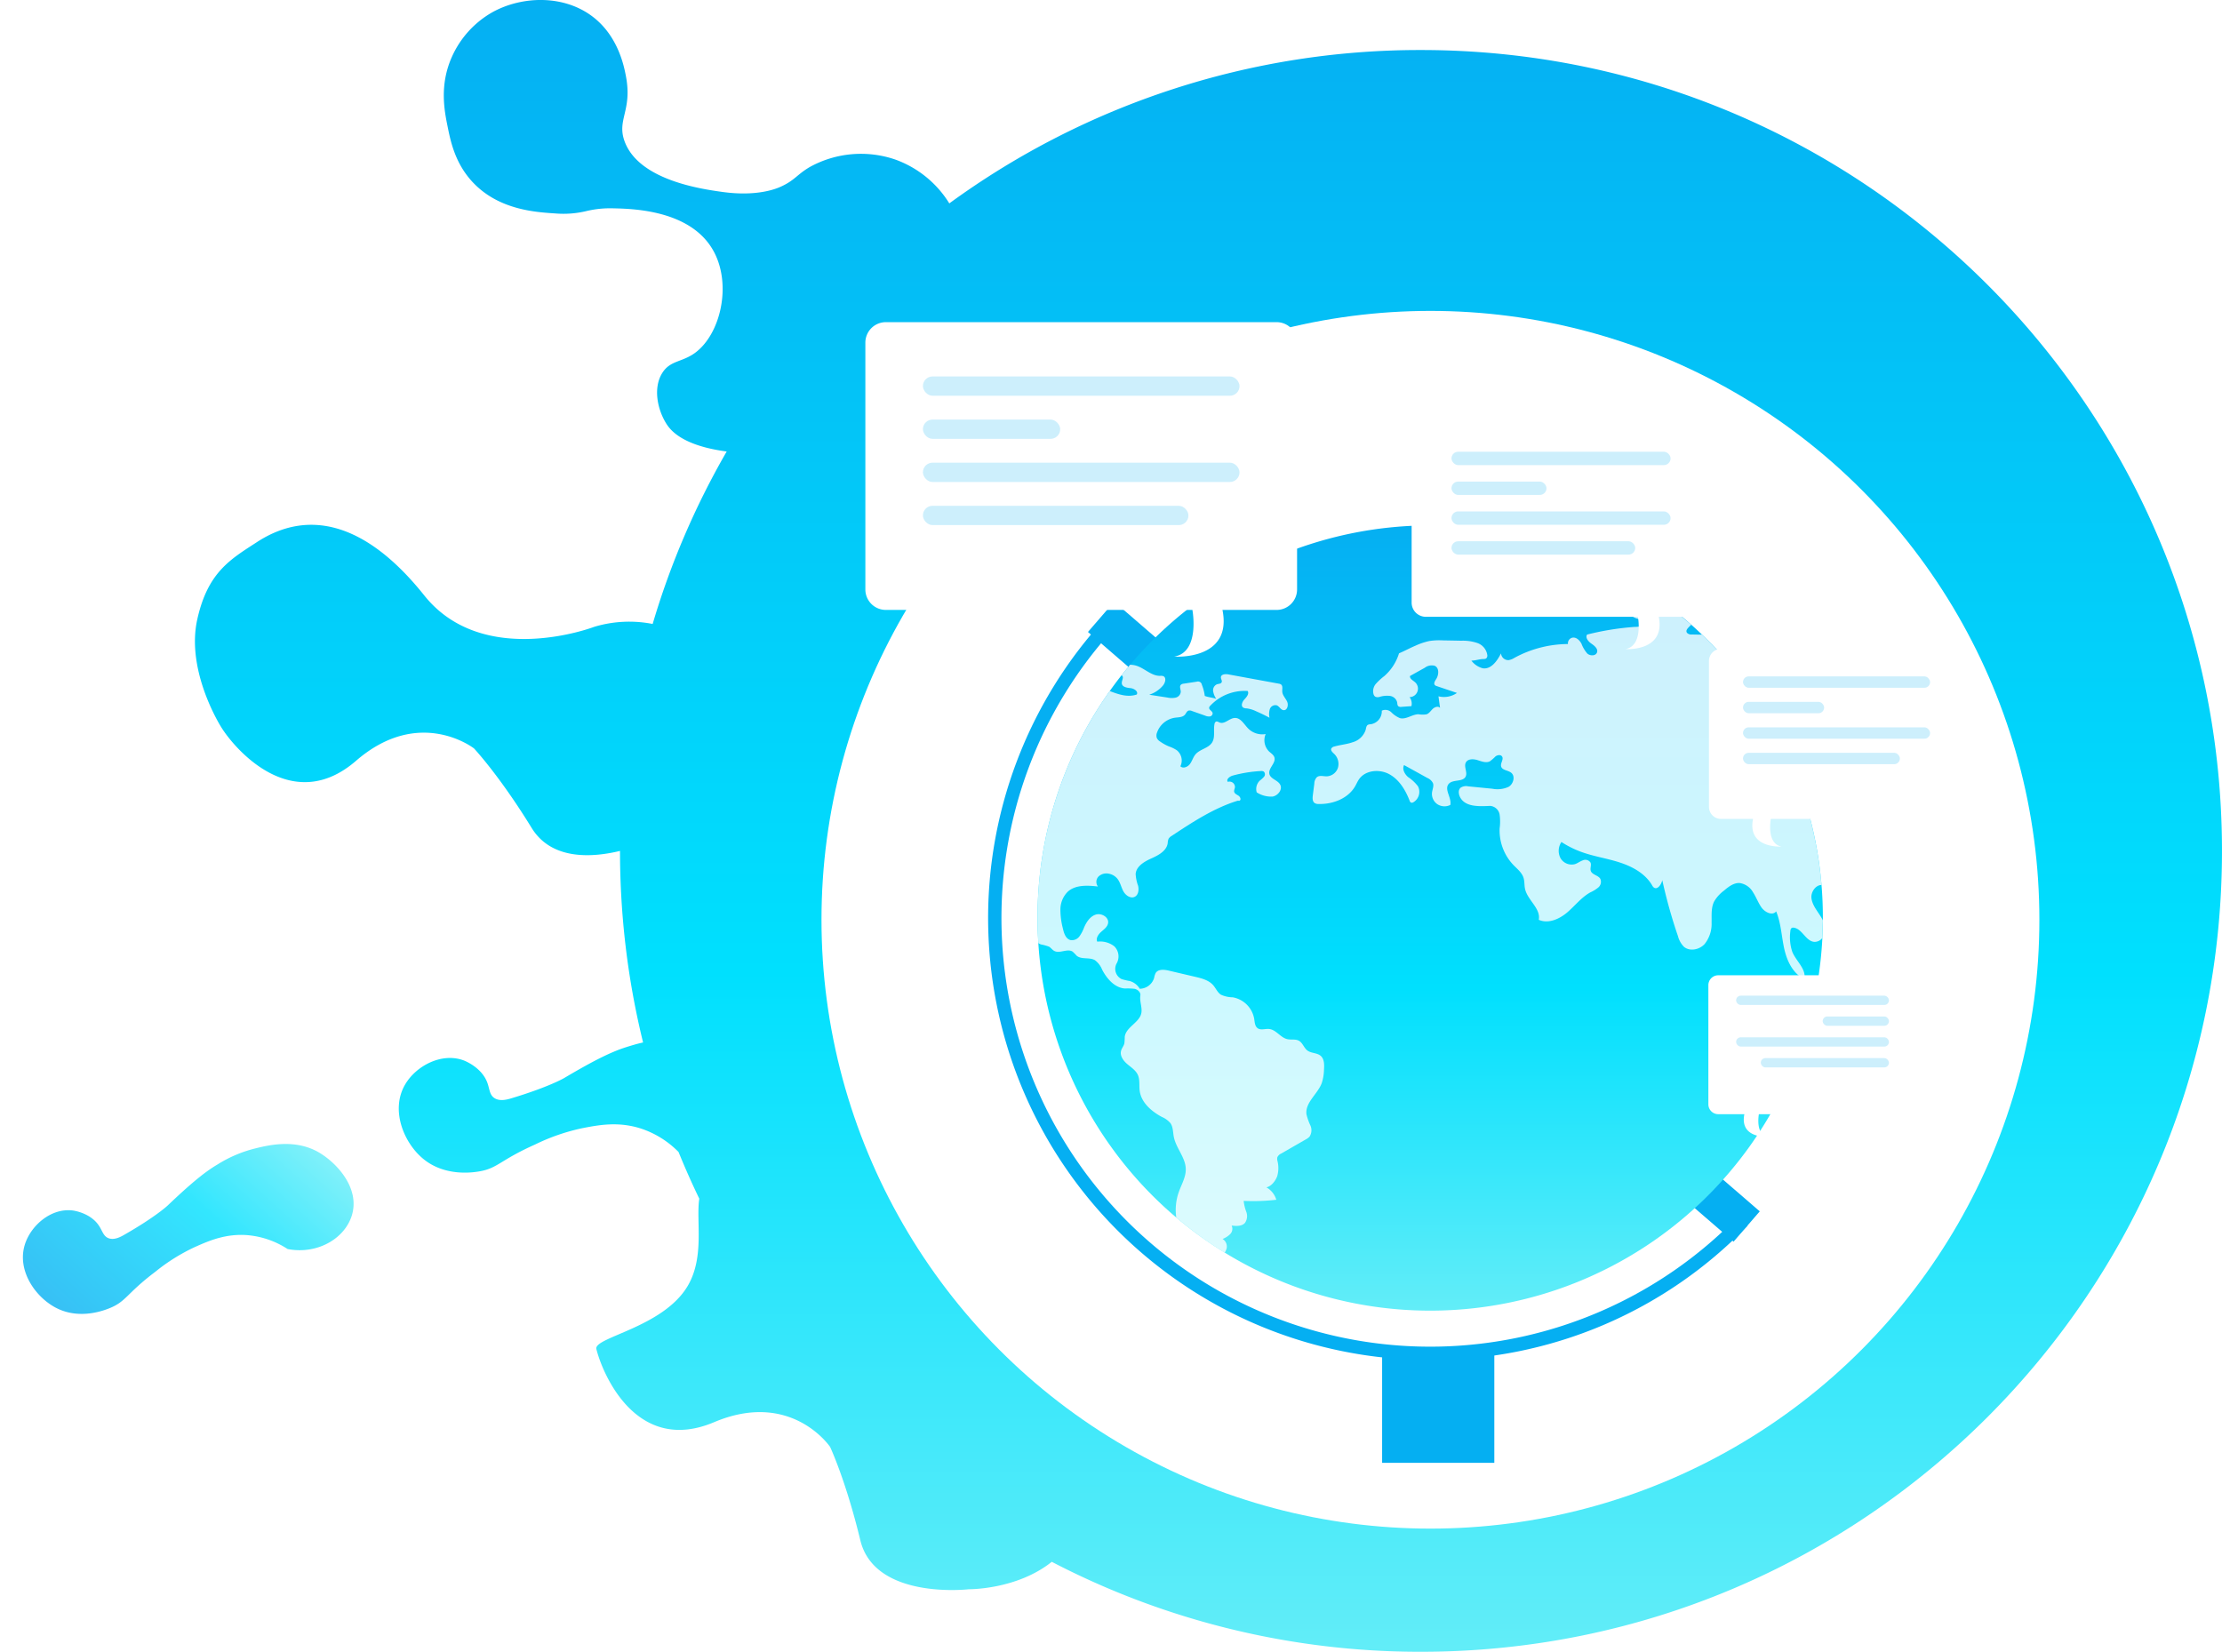 <svg xmlns="http://www.w3.org/2000/svg" xmlns:xlink="http://www.w3.org/1999/xlink" width="592.298" height="440.378" viewBox="0 0 592.298 440.378">
  <defs>
    <linearGradient id="linear-gradient" x1="0.5" x2="0.5" y2="1" gradientUnits="objectBoundingBox">
      <stop offset="0" stop-color="#05aff2"/>
      <stop offset="0.59" stop-color="#00e0fe"/>
      <stop offset="1" stop-color="#63edf8"/>
    </linearGradient>
    <linearGradient id="linear-gradient-3" xlink:href="#linear-gradient"/>
    <filter id="Path_6858" x="221.671" y="76.889" width="133.079" height="107.192" filterUnits="userSpaceOnUse">
      <feOffset dy="3" input="SourceAlpha"/>
      <feGaussianBlur stdDeviation="3" result="blur"/>
      <feFlood flood-opacity="0.161"/>
      <feComposite operator="in" in2="blur"/>
      <feComposite in="SourceGraphic"/>
    </filter>
    <filter id="Path_6860" x="367.293" y="102.347" width="97.63" height="79.718" filterUnits="userSpaceOnUse">
      <feOffset dy="3" input="SourceAlpha"/>
      <feGaussianBlur stdDeviation="3" result="blur-2"/>
      <feFlood flood-opacity="0.161"/>
      <feComposite operator="in" in2="blur-2"/>
      <feComposite in="SourceGraphic"/>
    </filter>
    <filter id="Path_6860-2" x="446.38" y="251.015" width="73.543" height="61.05" filterUnits="userSpaceOnUse">
      <feOffset dy="3" input="SourceAlpha"/>
      <feGaussianBlur stdDeviation="3" result="blur-3"/>
      <feFlood flood-opacity="0.161"/>
      <feComposite operator="in" in2="blur-3"/>
      <feComposite in="SourceGraphic"/>
    </filter>
    <filter id="Path_6859" x="446.555" y="163.999" width="85.992" height="70.697" filterUnits="userSpaceOnUse">
      <feOffset dy="3" input="SourceAlpha"/>
      <feGaussianBlur stdDeviation="3" result="blur-4"/>
      <feFlood flood-opacity="0.161"/>
      <feComposite operator="in" in2="blur-4"/>
      <feComposite in="SourceGraphic"/>
    </filter>
  </defs>
  <g id="contact-banner-img" transform="translate(-1030.735 -127.001)">
    <path id="Union_10" data-name="Union 10" d="M-10508.6,11244.389c-9.319,7.459-22.12,7.315-22.12,7.315s-25.05,2.925-28.913-13.065-8.054-24.883-8.054-24.883-10.294-15.309-30.93-6.59-29.686-12.757-31.377-19.5c-.786-3.142,17.788-5.707,24.349-16.832,4.561-7.732,2.185-17.358,3.086-23.254q-2.952-6.116-5.526-12.449a25.014,25.014,0,0,0-9.89-6.208c-6.125-2.019-11.456-.98-15.751-.146a54.074,54.074,0,0,0-12.6,4.353c-9.474,4.225-9.952,6.391-15.076,7.205-1.451.229-8.772,1.392-14.556-3.227-5.312-4.239-9.01-13.11-5.025-19.951,2.91-5,9.754-8.62,15.6-6.454.476.176,4.661,1.855,6.23,5.7.729,1.8.594,3.352,1.875,4.276,1.462,1.063,3.586.447,4.576.15,10.056-3.023,14.1-5.4,14.1-5.4,8.331-4.935,12.782-7.059,16.575-8.255,1.27-.4,2.757-.862,4.485-1.247a212.619,212.619,0,0,1-4.649-25.644,215.158,215.158,0,0,1-1.5-25.421c-7.466,1.8-18.243,2.511-23.562-6.146-8.614-14.016-15.351-21.176-15.351-21.176s-14.521-11.377-31.45,3.292-32.177-2.961-35.867-8.85c-1.72-2.743-9.259-16.227-6.456-28.837s8.8-16,15.975-20.661c13.438-8.727,28.786-5.467,44.521,14.245s45.281,8.4,45.281,8.4a32.3,32.3,0,0,1,15.611-.777,212.545,212.545,0,0,1,19.736-45.983c-.523-.067-1.05-.142-1.578-.229-10.1-1.624-13.249-5.238-14.4-7.011-2.429-3.739-3.738-9.621-1.2-13.685,2.118-3.391,5.235-2.817,8.722-5.356,6.835-4.988,9.855-18.139,4.983-27.095-5.99-11.007-21.553-11.338-26.736-11.448a27.11,27.11,0,0,0-7.135.716,26.1,26.1,0,0,1-8.374.642c-5.308-.342-14.977-.964-21.86-8.2-4.813-5.062-6.012-10.989-6.829-15.03-.826-4.087-2.215-10.95,1.14-18.481a25.7,25.7,0,0,1,10.9-11.982c7.927-4.341,19.069-4.646,26.772,1.332,6.729,5.221,8.247,13.221,8.736,15.78,1.759,9.273-2.554,11.587-.309,17.491,3.905,10.274,20.506,12.59,25.983,13.354,9.112,1.271,14.2-.771,15.509-1.357,3.8-1.69,4.395-3.277,7.812-5.276a28.214,28.214,0,0,1,22.8-2,28.1,28.1,0,0,1,14.405,11.691,212.7,212.7,0,0,1,125.728-40.888c117.924,0,213.516,95.595,213.516,213.517s-95.592,213.519-213.516,213.519A212.612,212.612,0,0,1-10508.6,11244.389Z" transform="translate(11819.696 -10700.999)" fill="url(#linear-gradient)"/>
    <path id="Path_1552" data-name="Path 1552" d="M7.794,53.47a23.278,23.278,0,0,0,10.227-4.261c4.81-3.594,6.865-8.209,8.522-11.931a50.356,50.356,0,0,0,3.409-11.931c1.836-9.477.441-11,2.557-15.34.6-1.228,3.623-7.43,10.226-9.374,6.069-1.786,14.807.13,17.9,6.818C62.89,12.34,62,19.489,57.222,22.79c-.387.268-3.9,2.562-7.67,1.7-1.761-.4-2.87-1.332-4.261-.852-1.591.549-2.255,2.5-2.557,3.409-3.064,9.281-3.408,13.635-3.409,13.635-.688,8.986-1.444,13.515-2.556,17.044a34.436,34.436,0,0,1-4.261,9.374c-2.236,3.353-6.36,9.534-13.635,11.079-5.175,1.1-14.716.44-17.9-6.818C-1.605,65.472,1.022,57.544,7.794,53.47Z" transform="translate(1077.422 504.952) rotate(-138)" stroke="rgba(0,0,0,0)" stroke-width="1" opacity="0.8" fill="url(#linear-gradient)"/>
    <g id="undraw_adventure_4hum" transform="translate(1096.098 126.999)">
      <circle id="Ellipse_174" data-name="Ellipse 174" cx="162.323" cy="162.323" r="162.323" transform="translate(153.611 82.891)" fill="#fff"/>
      <rect id="Rectangle_1428" data-name="Rectangle 1428" width="10.681" height="31.093" transform="translate(224.644 168.49) rotate(-49.171)" fill="#05aff2"/>
      <rect id="Rectangle_1429" data-name="Rectangle 1429" width="10.681" height="27.561" transform="translate(375.882 313.018) rotate(-49.171)" fill="#05aff2"/>
      <path id="Path_853" data-name="Path 853" d="M516.04,325.079v.627q-.021,2.36-.135,4.7a104.671,104.671,0,0,1-208.994,1.367q-.214-3.322-.214-6.693a104.152,104.152,0,0,1,19.247-60.5q1.506-2.136,3.133-4.194c.747-.954,1.517-1.887,2.293-2.813a104.691,104.691,0,0,1,145.87-13.842c1.26,1.018,2.5,2.072,3.71,3.147q1.453,1.292,2.855,2.641a104.388,104.388,0,0,1,31.872,66.763Q516.04,320.636,516.04,325.079Z" transform="translate(-95.495 -80.336)" fill="url(#linear-gradient-3)"/>
      <path id="Path_854" data-name="Path 854" d="M411.369,442.923a117.845,117.845,0,0,1-86.4-197.984l2.61,2.422A114.284,114.284,0,0,0,493.412,404.639l2.556,2.478a116.912,116.912,0,0,1-84.6,35.806Z" transform="translate(-95.495 -80.336)" fill="#05aff2"/>
      <rect id="Rectangle_1430" data-name="Rectangle 1430" width="29.906" height="29.906" transform="translate(303.057 360.095)" fill="#05aff2"/>
      <path id="Path_855" data-name="Path 855" d="M329.077,260.382a.581.581,0,0,1,.143.086c.563.463-.143,1.353-.057,2.086.1.94,1.353,1.147,2.3,1.239s2.143.861,1.694,1.7c-2.378.819-4.785.014-7.213-.918a104.153,104.153,0,0,0-19.246,60.5q0,3.375.214,6.693a2.7,2.7,0,0,0,.648.349,13.842,13.842,0,0,1,2.193.605c.52.306.869.847,1.388,1.132,1.488.812,3.55-.747,4.942.221a12.767,12.767,0,0,1,1.018,1.041c1.282,1.111,3.389.363,4.87,1.2a5.782,5.782,0,0,1,1.959,2.571c1.274,2.421,3.339,4.8,6.066,4.991a16.329,16.329,0,0,1,2.578.086c.84.192,1.666.926,1.53,1.775-.235,1.46.484,3.055.292,4.515-.349,2.67-4.13,3.838-4.45,6.508a16.072,16.072,0,0,1-.1,1.759c-.171.7-.7,1.267-.883,1.965-.356,1.317.591,2.632,1.623,3.517s2.278,1.659,2.848,2.9c.6,1.317.306,2.848.5,4.28.428,3.126,3.126,5.44,5.9,6.936a6.163,6.163,0,0,1,2.307,1.68c.712,1.033.641,2.392.883,3.625.584,3.012,3.119,5.5,3.19,8.566.05,2.186-1.163,4.163-1.887,6.223a14.364,14.364,0,0,0-.648,6.722,105.172,105.172,0,0,0,12.91,9.366,3.763,3.763,0,0,0,.534-1.2,2.366,2.366,0,0,0-1.1-2.449,5.854,5.854,0,0,0,2.043-1.31,2,2,0,0,0,.367-2.265c1.253.157,2.741.235,3.568-.726a3.186,3.186,0,0,0,.356-2.9,11.954,11.954,0,0,1-.712-2.948,53.028,53.028,0,0,0,8.7-.3,5.649,5.649,0,0,0-2.649-3.318c1.31-.221,2.5-1.788,2.913-3.048a7.762,7.762,0,0,0,.057-3.937,2.094,2.094,0,0,1-.043-1.025,2.02,2.02,0,0,1,1.041-1q3.244-1.869,6.494-3.734a3.918,3.918,0,0,0,1.041-.762,3.11,3.11,0,0,0,.228-3,15.239,15.239,0,0,1-1.041-2.962c-.4-3.112,2.933-5.348,4.059-8.281a12.439,12.439,0,0,0,.612-3.625c.092-1.325.1-2.855-.911-3.7-.976-.819-2.492-.634-3.511-1.4-.933-.7-1.253-2.043-2.272-2.606-.926-.513-2.081-.184-3.112-.429-1.809-.42-2.948-2.506-4.8-2.7-1.041-.114-2.221.4-3.076-.206-.755-.541-.784-1.616-.926-2.528a7.061,7.061,0,0,0-5.7-5.711,7.946,7.946,0,0,1-3.162-.7c-.919-.591-1.347-1.714-2.081-2.549-1.168-1.331-3.019-1.809-4.75-2.215q-3.525-.823-7.04-1.653c-1.246-.3-2.855-.455-3.531.641a4.817,4.817,0,0,0-.413,1.317,4.085,4.085,0,0,1-3.831,2.877,4.53,4.53,0,0,0-2.663-2.065,16.8,16.8,0,0,1-2.165-.513,3.032,3.032,0,0,1-1.31-4.209,3.778,3.778,0,0,0-.648-4.536,6.129,6.129,0,0,0-4.536-1.232c-.42-.918.285-1.951,1.041-2.621s1.68-1.317,1.844-2.314c.263-1.566-1.737-2.755-3.254-2.292s-2.485,1.944-3.126,3.4a10.245,10.245,0,0,1-1.26,2.414,2.474,2.474,0,0,1-2.392.982c-1.253-.32-1.731-1.809-2.008-3.061a19.961,19.961,0,0,1-.669-5.134,6.7,6.7,0,0,1,1.937-4.671c2.072-1.908,5.264-1.723,8.06-1.417a2.053,2.053,0,0,1,.214-2.706,3.077,3.077,0,0,1,2.791-.684,3.83,3.83,0,0,1,2.157,1.289c.8.968,1.025,2.286,1.623,3.382s1.959,2.043,3.061,1.453c.961-.513,1.111-1.836.876-2.9a11.054,11.054,0,0,1-.662-3.168c.164-2.058,2.307-3.306,4.194-4.151s4.044-1.994,4.346-4.044a3.779,3.779,0,0,1,.228-1.168,2.283,2.283,0,0,1,.847-.8c5.5-3.639,11.108-7.327,17.4-9.314.327-.107.363.007.7-.071.47-.271.157-1.018-.292-1.317s-1.047-.534-1.163-1.061c-.078-.384.149-.769.206-1.163a1.449,1.449,0,0,0-1.9-1.469c-.506-.669.49-1.445,1.3-1.674a35.592,35.592,0,0,1,7.441-1.21,1.325,1.325,0,0,1,.847.143,1.007,1.007,0,0,1,.061,1.382,7.8,7.8,0,0,1-1.132,1.033,3.11,3.11,0,0,0-.812,3.126,7.1,7.1,0,0,0,4.2,1.125c1.46-.235,2.741-1.873,2.058-3.176-.634-1.218-2.549-1.5-2.877-2.827-.384-1.559,1.823-2.948,1.325-4.469-.214-.669-.883-1.068-1.4-1.545a4.213,4.213,0,0,1-.918-4.657,5.305,5.305,0,0,1-4.643-1.453c-1.111-1.118-1.994-2.891-3.574-2.834-1.445.043-2.693,1.731-4.044,1.218-.335-.128-.684-.384-1-.235a.83.83,0,0,0-.378.62c-.342,1.645.249,3.517-.648,4.942-.976,1.545-3.233,1.759-4.415,3.154-.641.755-.89,1.775-1.481,2.571s-1.836,1.31-2.549.612a3.509,3.509,0,0,0-.954-4.272,9.175,9.175,0,0,0-2.108-1.025,12.51,12.51,0,0,1-2.357-1.31,2.335,2.335,0,0,1-.861-.926,2.129,2.129,0,0,1,.057-1.469,6,6,0,0,1,4.764-3.945c.94-.128,2.037-.086,2.663-.8.327-.377.5-.954.982-1.1a1.433,1.433,0,0,1,.9.107l3.517,1.239a2.41,2.41,0,0,0,1.253.206.843.843,0,0,0,.735-.89c-.114-.584-1.011-.862-.926-1.453a.924.924,0,0,1,.292-.5,12.582,12.582,0,0,1,9.978-3.938c.441.735-.257,1.6-.847,2.215s-1.054,1.737-.342,2.215a1.875,1.875,0,0,0,.933.214,8.136,8.136,0,0,1,2.492.755c1.218.527,2.414,1.111,3.582,1.737a4.515,4.515,0,0,1,.086-2.307,1.566,1.566,0,0,1,1.851-1c.7.271,1.054,1.2,1.8,1.282.99.114,1.382-1.353.968-2.265s-1.239-1.666-1.3-2.67c-.05-.669.206-1.5-.327-1.908a1.416,1.416,0,0,0-.634-.228q-6.707-1.229-13.422-2.464c-.8-.149-1.944-.036-1.98.769-.021.455.384.9.206,1.317-.192.441-.819.406-1.274.563a1.731,1.731,0,0,0-1,1.83,4.989,4.989,0,0,0,.84,2.058c-.876-.363-2.193-.429-3.069-.8a11.814,11.814,0,0,0-.769-2.955,1.041,1.041,0,0,0-1.36-.84c-1.153.178-2.307.349-3.46.527a1.339,1.339,0,0,0-.79.306c-.449.477-.007,1.239-.021,1.894a1.775,1.775,0,0,1-1.374,1.53,5.18,5.18,0,0,1-2.193-.029l-4.842-.747a7.933,7.933,0,0,0,3.66-2.449c.641-.755.982-2.165.057-2.521a2.209,2.209,0,0,0-.84-.061c-2.193.014-3.923-1.816-5.974-2.592a5.873,5.873,0,0,0-2.015-.367Z" transform="translate(-95.495 -80.336)" fill="#fff" opacity="0.8"/>
      <path id="Path_856" data-name="Path 856" d="M515.9,330.405a2.571,2.571,0,0,1-2.179,1.033c-2.229-.192-3.168-3.4-5.376-3.767a.86.86,0,0,0-.584.057c-.327.178-.384.62-.406.99a12.245,12.245,0,0,0,.551,5.44c1.047,2.478,3.76,4.557,3.19,7.185-3.061-1.417-4.657-4.856-5.376-8.153s-.84-6.758-2.136-9.876c-.99,1.26-3.055.221-3.952-1.1-.857-1.253-1.382-2.706-2.207-3.979a4.882,4.882,0,0,0-3.6-2.478c-1.588-.071-2.97,1.018-4.18,2.051a9.672,9.672,0,0,0-2.6,2.891c-.847,1.709-.627,3.717-.669,5.618a8.573,8.573,0,0,1-1.88,5.732c-1.4,1.508-3.988,2.029-5.533.669a6.244,6.244,0,0,1-1.545-2.784A135.467,135.467,0,0,1,473.234,315c-.256,1.153-1.274,2.641-2.243,1.965a2,2,0,0,1-.513-.669c-1.809-3.055-5.148-4.892-8.53-6s-6.928-1.609-10.268-2.82a26.255,26.255,0,0,1-5.333-2.656,4.2,4.2,0,0,0-.257,4.285,3.434,3.434,0,0,0,3.857,1.617c.741-.245,1.367-.755,2.1-1.011a1.635,1.635,0,0,1,2.043.584c.313.676-.157,1.5.078,2.207.349,1.075,1.98,1.163,2.549,2.143a1.984,1.984,0,0,1-.534,2.292,9.594,9.594,0,0,1-2.15,1.325c-2.392,1.331-4.094,3.6-6.188,5.369s-5.048,3.061-7.54,1.929c.591-3.012-2.99-5.219-3.653-8.217-.221-.99-.107-2.037-.413-3-.449-1.4-1.688-2.35-2.7-3.4a13.378,13.378,0,0,1-3.667-9.72,13.49,13.49,0,0,0,0-3.71,2.781,2.781,0,0,0-2.521-2.321c-2.827.128-6.394.342-7.875-2.072-.534-.861-.762-2.122.007-2.784a2.688,2.688,0,0,1,2.043-.349c2.129.206,4.251.42,6.38.627a7.1,7.1,0,0,0,4.379-.512c1.282-.776,1.836-2.848.648-3.767-.861-.669-2.414-.634-2.67-1.694-.206-.89.776-1.894.245-2.641-.378-.527-1.232-.384-1.751.014a11.446,11.446,0,0,1-1.474,1.289c-1.018.527-2.229.021-3.325-.32s-2.563-.367-3.09.648c-.6,1.132.52,2.627-.061,3.767-.784,1.5-3.418.648-4.515,1.944-1.253,1.481.857,3.7.435,5.6a3.489,3.489,0,0,1-3.439-.192,3.33,3.33,0,0,1-1.439-3.1c.1-.857.551-1.731.249-2.535a2.959,2.959,0,0,0-1.5-1.374q-3.1-1.719-6.195-3.428c-.577,1.068.149,2.387,1.061,3.19a10.992,10.992,0,0,1,2.641,2.457,3.228,3.228,0,0,1-1.21,4.258.751.751,0,0,1-.62.107.857.857,0,0,1-.4-.534c-1.09-2.8-2.734-5.554-5.354-7.013s-6.394-1.163-8.117,1.3c-.406.584-.684,1.253-1.041,1.873-1.887,3.282-5.946,4.836-9.733,4.735a1.876,1.876,0,0,1-1.061-.249c-.612-.42-.584-1.317-.49-2.058.135-1.047.263-2.086.4-3.133a2.51,2.51,0,0,1,.691-1.714c.705-.555,1.714-.206,2.613-.221a3.292,3.292,0,0,0,3-2.314,3.72,3.72,0,0,0-1.041-3.7c-.406-.384-.954-.869-.741-1.388a1.154,1.154,0,0,1,.8-.541c1.6-.463,3.306-.584,4.878-1.139a5.1,5.1,0,0,0,3.489-3.306c.114-.5.164-1.1.612-1.353a1.982,1.982,0,0,1,.712-.143,3.465,3.465,0,0,0,2.97-3.612,2.262,2.262,0,0,1,2.549.429,7.13,7.13,0,0,0,2.265,1.545c1.659.455,3.261-1.018,4.984-1.025a6.236,6.236,0,0,0,2.15.007c.69-.249,1.1-.933,1.631-1.439s1.46-.819,1.951-.271c-.143-1.033-.278-2.058-.42-3.083a6.06,6.06,0,0,0,4.927-.9l-5.376-1.816a1.163,1.163,0,0,1-.506-.271c-.392-.42,0-1.075.313-1.552.762-1.147.89-3.033-.363-3.6a3.058,3.058,0,0,0-2.649.534c-1.31.726-2.621,1.46-3.931,2.186-.122.747.79,1.175,1.353,1.674a2.269,2.269,0,0,1-1.481,3.966,2.842,2.842,0,0,1,.506,2.4l-2.641.192a1.134,1.134,0,0,1-.857-.171c-.285-.249-.245-.69-.313-1.061a2.292,2.292,0,0,0-1.937-1.688,6.686,6.686,0,0,0-2.7.249,1.644,1.644,0,0,1-1.168-.029,1.163,1.163,0,0,1-.456-.584,2.978,2.978,0,0,1,.6-2.862,16.388,16.388,0,0,1,2.25-2.072,13.117,13.117,0,0,0,3.909-6.052c1.453-.612,2.955-1.439,4.415-2.051a17.632,17.632,0,0,1,3.667-1.232,17.33,17.33,0,0,1,3.6-.171c1.638.029,3.282.057,4.92.092a11.841,11.841,0,0,1,4.308.619,4.016,4.016,0,0,1,2.627,3.211.986.986,0,0,1-.32.9,1.154,1.154,0,0,1-.62.143c-1.36.043-1.937.384-3.3.435a5.565,5.565,0,0,0,3.083,2.051c2.207.285,3.8-2,4.813-3.988a1.943,1.943,0,0,0,2.029,1.8,4.093,4.093,0,0,0,1.53-.6,30.117,30.117,0,0,1,14.283-3.688,1.537,1.537,0,0,1,1.175-1.694c1.018-.2,1.929.673,2.421,1.588a8.646,8.646,0,0,0,1.574,2.649c.784.684,2.278.648,2.584-.335.3-.947-.69-1.759-1.51-2.321s-1.688-1.588-1.132-2.414a73.177,73.177,0,0,1,12.7-2.043,5.405,5.405,0,0,0,2.136-.367,1.66,1.66,0,0,0,1-1.759,4.855,4.855,0,0,1-5.056-1.908c4.407-.363,9.022-.684,13.258.306l3.71,3.147c-.705.735-1.645,1.424-1.132,2.158a1.579,1.579,0,0,0,1.3.449c.9.014,1.794.036,2.684.036a104.388,104.388,0,0,1,31.871,66.762c-1.5-.057-2.87,1.836-2.678,3.489.228,1.915,1.609,3.454,2.6,5.105a7.778,7.778,0,0,1,.441.833Z" transform="translate(-95.495 -80.336)" fill="#fff" opacity="0.8"/>
    </g>
    <g id="Group_5090" data-name="Group 5090" transform="translate(-7.884 -56.111)">
      <g transform="matrix(1, 0, 0, 1, 1038.62, 183.11)" filter="url(#Path_6858)">
        <path id="Path_6858-2" data-name="Path 6858" d="M229.008,312.09H124.815a5.462,5.462,0,0,0-5.445,5.445v65.832a5.462,5.462,0,0,0,5.445,5.445h81.732s2.121,11.24-4.84,12.447c0,0,15.58,1.118,12.857-12.447h14.442a5.457,5.457,0,0,0,5.441-5.445V317.535A5.458,5.458,0,0,0,229.008,312.09Z" transform="translate(111.3 -229.2)" fill="#fff"/>
      </g>
      <g id="Group_5085" data-name="Group 5085" transform="translate(1284.63 283.474)" opacity="0.2">
        <rect id="Rectangle_1989" data-name="Rectangle 1989" width="84.402" height="5.145" rx="2.572" transform="translate(0 0)" fill="#05aff2"/>
        <rect id="Rectangle_1990" data-name="Rectangle 1990" width="84.402" height="5.145" rx="2.572" transform="translate(0 22.992)" fill="#05aff2"/>
        <rect id="Rectangle_1991" data-name="Rectangle 1991" width="70.781" height="5.145" rx="2.572" transform="translate(0 34.488)" fill="#05aff2"/>
        <rect id="Rectangle_1992" data-name="Rectangle 1992" width="36.597" height="5.145" rx="2.572" transform="translate(0 11.496)" fill="#05aff2"/>
      </g>
    </g>
    <g id="Group_5088" data-name="Group 5088" transform="translate(-40.086 -0.668)">
      <g transform="matrix(1, 0, 0, 1, 1070.82, 127.67)" filter="url(#Path_6860)">
        <path id="Path_6860-3" data-name="Path 6860" d="M195.235,312.09h-72.1a3.779,3.779,0,0,0-3.768,3.768v45.553a3.779,3.779,0,0,0,3.768,3.768h56.556s1.468,7.778-3.349,8.613c0,0,10.781.773,8.9-8.613h9.994A3.776,3.776,0,0,0,199,361.411V315.858A3.776,3.776,0,0,0,195.235,312.09Z" transform="translate(256.92 -203.74)" fill="#fff"/>
      </g>
      <g id="Group_5087" data-name="Group 5087" transform="translate(1457.73 248.107)" opacity="0.2">
        <rect id="Rectangle_1989-2" data-name="Rectangle 1989" width="58.403" height="3.56" rx="1.78" transform="translate(0 0)" fill="#05aff2"/>
        <rect id="Rectangle_1990-2" data-name="Rectangle 1990" width="58.403" height="3.56" rx="1.78" transform="translate(0 15.91)" fill="#05aff2"/>
        <rect id="Rectangle_1991-2" data-name="Rectangle 1991" width="48.978" height="3.56" rx="1.78" transform="translate(0 23.865)" fill="#05aff2"/>
        <rect id="Rectangle_1992-2" data-name="Rectangle 1992" width="25.324" height="3.56" rx="1.78" transform="translate(0 7.955)" fill="#05aff2"/>
      </g>
    </g>
    <g id="Group_5089" data-name="Group 5089" transform="translate(1486.115 384.016)">
      <g transform="matrix(1, 0, 0, 1, -455.38, -257.02)" filter="url(#Path_6860-2)">
        <path id="Path_6860-4" data-name="Path 6860" d="M122,312.09h50.289a2.636,2.636,0,0,1,2.628,2.628v31.775a2.636,2.636,0,0,1-2.628,2.628H132.837s-1.024,5.425,2.336,6.008c0,0-7.52.539-6.206-6.008H122a2.634,2.634,0,0,1-2.626-2.628V314.718A2.634,2.634,0,0,1,122,312.09Z" transform="translate(336.01 -55.07)" fill="#fff"/>
      </g>
      <g id="Group_5087-2" data-name="Group 5087" transform="translate(7.402 8.434)" opacity="0.2">
        <rect id="Rectangle_1989-3" data-name="Rectangle 1989" width="40.737" height="2.483" rx="1.242" transform="translate(0 0)" fill="#05aff2"/>
        <rect id="Rectangle_1990-3" data-name="Rectangle 1990" width="40.737" height="2.483" rx="1.242" transform="translate(0 11.098)" fill="#05aff2"/>
        <rect id="Rectangle_1991-3" data-name="Rectangle 1991" width="34.162" height="2.483" rx="1.242" transform="translate(6.574 16.646)" fill="#05aff2"/>
        <rect id="Rectangle_1992-3" data-name="Rectangle 1992" width="17.664" height="2.483" rx="1.242" transform="translate(23.073 5.549)" fill="#05aff2"/>
      </g>
    </g>
    <g id="Group_5091" data-name="Group 5091" transform="translate(11 -29)">
      <g transform="matrix(1, 0, 0, 1, 1019.73, 156)" filter="url(#Path_6859)">
        <path id="Path_6859-2" data-name="Path 6859" d="M122.585,312.09h61.56a3.227,3.227,0,0,1,3.217,3.217v38.9a3.227,3.227,0,0,1-3.217,3.217h-48.29s-1.253,6.641,2.859,7.354c0,0-9.205.66-7.6-7.354h-8.533a3.224,3.224,0,0,1-3.215-3.217v-38.9A3.224,3.224,0,0,1,122.585,312.09Z" transform="translate(336.18 -142.09)" fill="#fff"/>
      </g>
      <g id="Group_5086" data-name="Group 5086" transform="translate(1484.351 336.324)" opacity="0.2">
        <rect id="Rectangle_1989-4" data-name="Rectangle 1989" width="49.867" height="3.04" rx="1.52" transform="translate(0 0)" fill="#05aff2"/>
        <rect id="Rectangle_1990-4" data-name="Rectangle 1990" width="49.867" height="3.04" rx="1.52" transform="translate(0 13.585)" fill="#05aff2"/>
        <rect id="Rectangle_1991-4" data-name="Rectangle 1991" width="41.819" height="3.04" rx="1.52" transform="translate(0 20.377)" fill="#05aff2"/>
        <rect id="Rectangle_1992-4" data-name="Rectangle 1992" width="21.623" height="3.04" rx="1.52" transform="translate(0 6.792)" fill="#05aff2"/>
      </g>
    </g>
  </g>
</svg>
